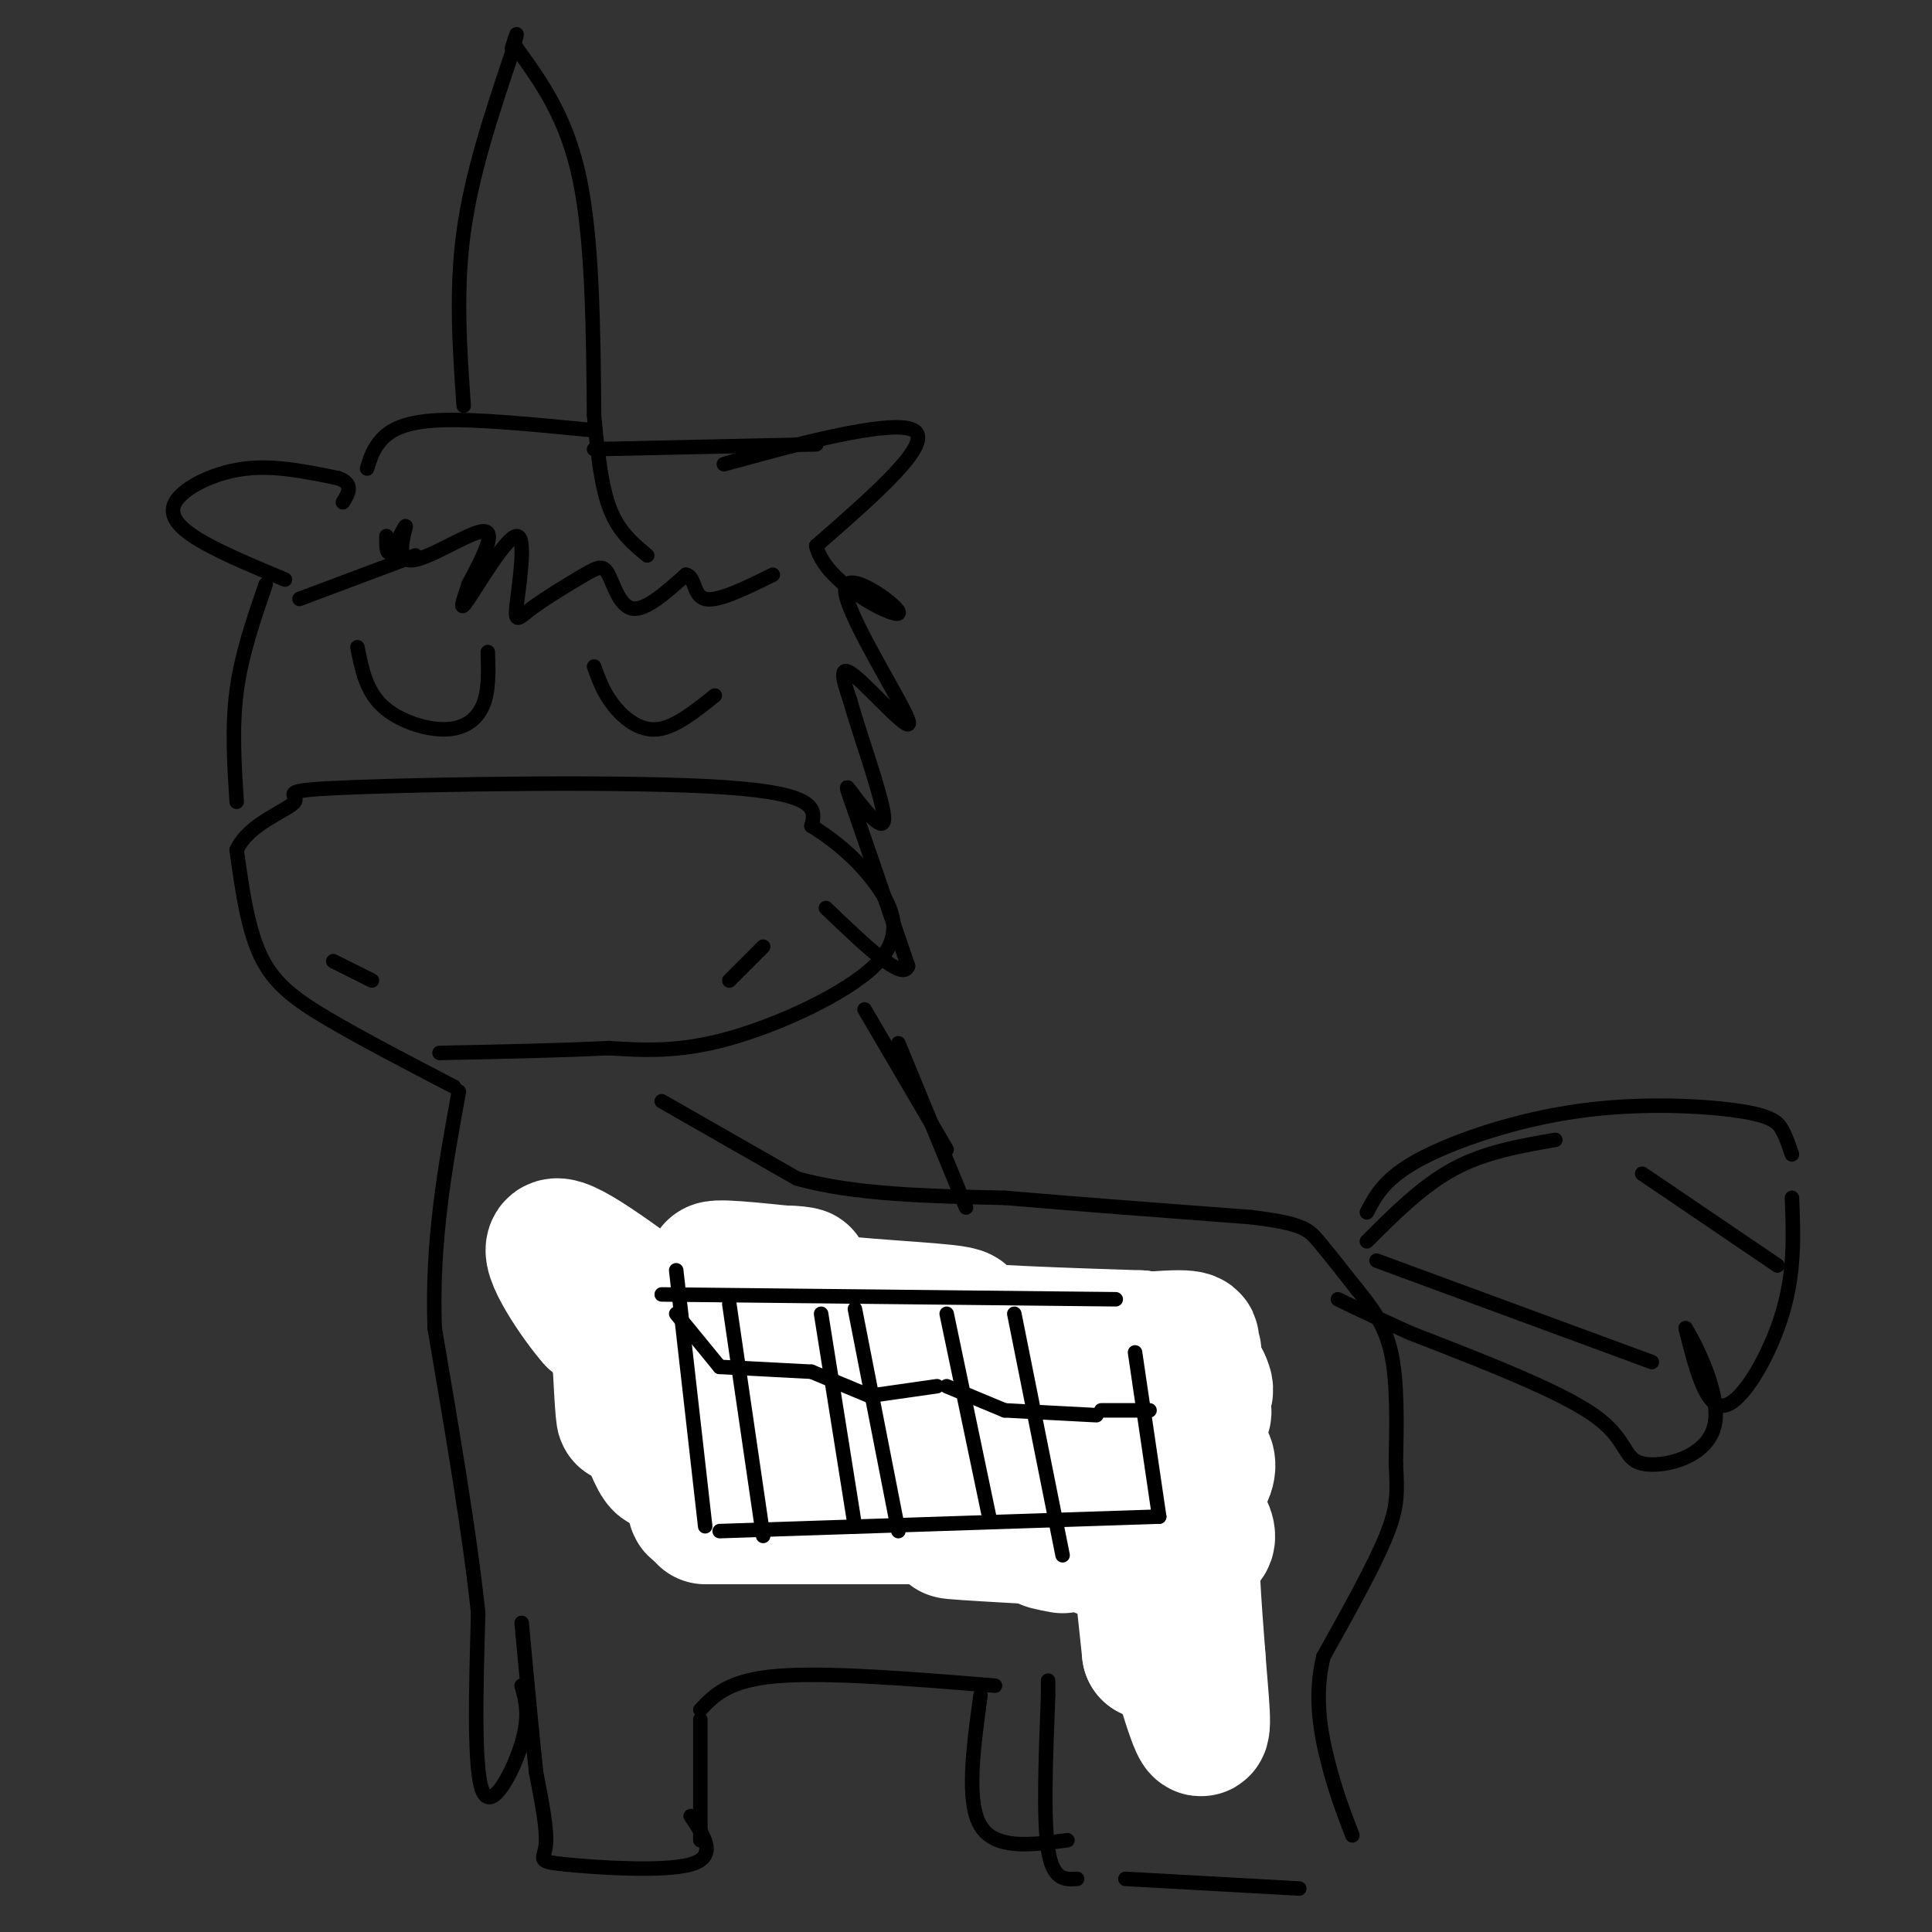 <svg viewBox='0 0 400 400' version='1.1' xmlns='http://www.w3.org/2000/svg' xmlns:xlink='http://www.w3.org/1999/xlink'><rect x="0" y="0" width="400" height="400" fill="#333333" stroke="none"/><g fill='none' stroke='#000000' stroke-width='3' stroke-linecap='round' stroke-linejoin='round'><path d='M137,228c0.000,0.000 28.000,16.000 28,16'/><path d='M165,244c11.833,3.333 27.417,3.667 43,4'/><path d='M208,248c15.667,1.333 33.333,2.667 51,4'/><path d='M259,252c10.689,1.289 11.911,2.511 14,5c2.089,2.489 5.044,6.244 8,10'/><path d='M281,267c2.756,3.422 5.644,6.978 7,13c1.356,6.022 1.178,14.511 1,23'/><path d='M289,303c0.289,5.800 0.511,8.800 -2,15c-2.511,6.200 -7.756,15.600 -13,25'/><path d='M274,343c-2.022,8.111 -0.578,15.889 1,22c1.578,6.111 3.289,10.556 5,15'/><path d='M233,389c0.000,0.000 36.000,2.000 36,2'/><path d='M223,389c-2.500,0.167 -5.000,0.333 -6,-6c-1.000,-6.333 -0.500,-19.167 0,-32'/><path d='M217,351c0.000,-5.333 0.000,-2.667 0,0'/><path d='M203,351c-1.500,11.000 -3.000,22.000 0,27c3.000,5.000 10.500,4.000 18,3'/><path d='M145,381c0.000,0.000 0.000,-25.000 0,-25'/><path d='M145,354c2.917,-3.083 5.833,-6.167 16,-7c10.167,-0.833 27.583,0.583 45,2'/><path d='M143,376c2.833,4.196 5.667,8.393 0,10c-5.667,1.607 -19.833,0.625 -26,0c-6.167,-0.625 -4.333,-0.893 -4,-4c0.333,-3.107 -0.833,-9.054 -2,-15'/><path d='M111,367c-0.833,-7.667 -1.917,-19.333 -3,-31'/><path d='M108,349c0.867,3.133 1.733,6.267 0,12c-1.733,5.733 -6.067,14.067 -8,10c-1.933,-4.067 -1.467,-20.533 -1,-37'/><path d='M99,334c-1.667,-16.000 -5.333,-37.500 -9,-59'/><path d='M90,275c-0.667,-18.000 2.167,-33.500 5,-49'/><path d='M94,225c-9.533,-4.956 -19.067,-9.911 -26,-14c-6.933,-4.089 -11.267,-7.311 -14,-13c-2.733,-5.689 -3.867,-13.844 -5,-22'/><path d='M49,176c2.388,-5.512 10.856,-8.292 12,-10c1.144,-1.708 -5.038,-2.344 12,-3c17.038,-0.656 57.297,-1.330 77,0c19.703,1.330 18.852,4.665 18,8'/><path d='M168,171c5.617,3.445 10.660,8.057 14,13c3.340,4.943 4.976,10.215 -1,16c-5.976,5.785 -19.565,12.081 -30,15c-10.435,2.919 -17.718,2.459 -25,2'/><path d='M126,217c-10.000,0.500 -22.500,0.750 -35,1'/><path d='M69,199c0.000,0.000 8.000,4.000 8,4'/><path d='M151,203c0.000,0.000 7.000,-7.000 7,-7'/><path d='M49,166c-0.500,-7.750 -1.000,-15.500 0,-23c1.000,-7.500 3.500,-14.750 6,-22'/><path d='M74,134c0.875,4.423 1.750,8.845 5,12c3.250,3.155 8.875,5.042 13,5c4.125,-0.042 6.750,-2.012 8,-5c1.250,-2.988 1.125,-6.994 1,-11'/><path d='M123,138c0.956,2.667 1.911,5.333 4,8c2.089,2.667 5.311,5.333 9,5c3.689,-0.333 7.844,-3.667 12,-7'/><path d='M59,120c-7.387,-3.089 -14.774,-6.179 -19,-9c-4.226,-2.821 -5.292,-5.375 -3,-8c2.292,-2.625 7.940,-5.321 14,-6c6.060,-0.679 12.530,0.661 19,2'/><path d='M70,99c3.333,1.167 2.167,3.083 1,5'/><path d='M80,111c-0.011,2.112 -0.022,4.223 1,3c1.022,-1.223 3.078,-5.781 3,-5c-0.078,0.781 -2.290,6.903 1,7c3.290,0.097 12.083,-5.829 15,-6c2.917,-0.171 -0.041,5.415 -3,11'/><path d='M97,121c-1.073,3.386 -2.254,6.351 0,3c2.254,-3.351 7.943,-13.018 10,-13c2.057,0.018 0.481,9.721 0,14c-0.481,4.279 0.134,3.136 3,1c2.866,-2.136 7.985,-5.263 11,-7c3.015,-1.737 3.927,-2.083 5,0c1.073,2.083 2.307,6.595 5,7c2.693,0.405 6.847,-3.298 11,-7'/><path d='M142,119c1.978,0.244 1.422,4.356 4,5c2.578,0.644 8.289,-2.178 14,-5'/><path d='M86,115c0.000,0.000 -24.000,9.000 -24,9'/><path d='M76,97c0.622,-2.044 1.244,-4.089 3,-6c1.756,-1.911 4.644,-3.689 12,-4c7.356,-0.311 19.178,0.844 31,2'/><path d='M123,93c0.000,0.000 46.000,-1.000 46,-1'/><path d='M157,94c-5.600,1.622 -11.200,3.244 -3,1c8.200,-2.244 30.200,-8.356 35,-6c4.800,2.356 -7.600,13.178 -20,24'/><path d='M169,113c1.681,7.668 15.884,14.839 17,14c1.116,-0.839 -10.856,-9.689 -11,-5c-0.144,4.689 11.538,22.916 13,27c1.462,4.084 -7.297,-5.976 -11,-9c-3.703,-3.024 -2.352,0.988 -1,5'/><path d='M176,145c1.759,6.397 6.657,19.890 7,24c0.343,4.110 -3.869,-1.163 -6,-4c-2.131,-2.837 -2.180,-3.239 0,3c2.180,6.239 6.590,19.120 11,32'/><path d='M188,200c-1.000,3.333 -9.000,-4.333 -17,-12'/><path d='M96,84c-0.833,-11.917 -1.667,-23.833 0,-36c1.667,-12.167 5.833,-24.583 10,-37'/><path d='M106,11c1.667,-6.333 0.833,-3.667 0,-1'/><path d='M107,10c5.167,7.167 10.333,14.333 13,27c2.667,12.667 2.833,30.833 3,49'/><path d='M123,86c1.044,11.933 2.156,17.267 4,21c1.844,3.733 4.422,5.867 7,8'/><path d='M283,251c1.844,-3.541 3.687,-7.081 11,-11c7.313,-3.919 20.094,-8.215 33,-10c12.906,-1.785 25.936,-1.057 33,0c7.064,1.057 8.161,2.445 9,4c0.839,1.555 1.419,3.278 2,5'/><path d='M371,248c0.311,7.667 0.622,15.333 -2,24c-2.622,8.667 -8.178,18.333 -12,19c-3.822,0.667 -5.911,-7.667 -8,-16'/><path d='M349,275c0.992,1.464 7.472,13.124 6,20c-1.472,6.876 -10.896,8.967 -15,8c-4.104,-0.967 -2.887,-4.990 -10,-10c-7.113,-5.010 -22.557,-11.005 -38,-17'/><path d='M292,276c-8.833,-4.000 -11.917,-5.500 -15,-7'/><path d='M283,257c5.750,-5.750 11.500,-11.500 18,-15c6.500,-3.500 13.750,-4.750 21,-6'/><path d='M285,261c0.000,0.000 57.000,21.000 57,21'/><path d='M340,243c0.000,0.000 28.000,19.000 28,19'/><path d='M179,209c0.000,0.000 17.000,29.000 17,29'/><path d='M186,216c0.000,0.000 14.000,34.000 14,34'/><path d='M126,273c0.000,0.000 4.000,38.000 4,38'/><path d='M128,271c0.000,0.000 115.000,4.000 115,4'/><path d='M136,316c0.000,0.000 107.000,2.000 107,2'/><path d='M241,280c0.000,0.000 4.000,37.000 4,37'/><path d='M138,272c0.000,0.000 3.000,35.000 3,35'/><path d='M141,307c0.500,6.833 0.250,6.417 0,6'/><path d='M161,273c0.000,0.000 1.000,37.000 1,37'/><path d='M162,310c0.167,6.333 0.083,3.667 0,1'/><path d='M171,273c0.000,0.000 0.000,36.000 0,36'/><path d='M171,309c0.000,6.833 0.000,5.917 0,5'/><path d='M191,275c0.000,0.000 1.000,37.000 1,37'/><path d='M192,312c0.333,5.333 0.667,0.167 1,-5'/><path d='M198,275c0.000,0.000 2.000,39.000 2,39'/><path d='M200,314c0.333,6.500 0.167,3.250 0,0'/><path d='M212,275c0.000,0.000 2.000,37.000 2,37'/><path d='M214,312c0.333,6.500 0.167,4.250 0,2'/><path d='M220,276c0.000,0.000 3.000,38.000 3,38'/><path d='M223,314c0.500,6.333 0.250,3.167 0,0'/><path d='M128,274c0.000,0.000 6.000,13.000 6,13'/><path d='M136,287c0.000,0.000 1.000,1.000 1,1'/><path d='M139,286c0.000,0.000 23.000,-1.000 23,-1'/><path d='M162,284c0.000,0.000 6.000,5.000 6,5'/><path d='M171,289c0.000,0.000 12.000,0.000 12,0'/><path d='M183,289c0.000,0.000 6.000,0.000 6,0'/><path d='M191,289c0.000,0.000 6.000,4.000 6,4'/><path d='M197,293c0.000,0.000 11.000,0.000 11,0'/><path d='M211,292c0.000,0.000 9.000,6.000 9,6'/><path d='M221,299c0.000,0.000 19.000,-1.000 19,-1'/></g>
<g fill='none' stroke='#000000' stroke-width='12' stroke-linecap='round' stroke-linejoin='round'><path d='M154,279c0.000,0.000 14.000,1.000 14,1'/><path d='M166,280c0.000,0.000 9.000,0.000 9,0'/><path d='M171,280c0.000,0.000 10.000,1.000 10,1'/><path d='M176,282c0.000,0.000 10.000,3.000 10,3'/><path d='M171,282c0.000,0.000 17.000,0.000 17,0'/><path d='M183,282c0.000,0.000 12.000,0.000 12,0'/><path d='M181,278c0.000,0.000 13.000,1.000 13,1'/><path d='M183,278c0.000,0.000 17.000,2.000 17,2'/><path d='M194,283c0.000,0.000 11.000,3.000 11,3'/><path d='M196,285c0.000,0.000 10.000,4.000 10,4'/><path d='M198,285c0.000,0.000 16.000,2.000 16,2'/><path d='M208,286c0.000,0.000 14.000,5.000 14,5'/><path d='M219,289c0.000,0.000 7.000,3.000 7,3'/><path d='M223,290c0.000,0.000 10.000,2.000 10,2'/><path d='M228,291c0.000,0.000 9.000,1.000 9,1'/><path d='M200,275c0.000,0.000 16.000,2.000 16,2'/><path d='M208,277c0.000,0.000 13.000,2.000 13,2'/><path d='M215,279c0.000,0.000 15.000,2.000 15,2'/><path d='M230,281c0.000,0.000 8.000,2.000 8,2'/><path d='M137,279c0.000,0.000 13.000,-1.000 13,-1'/><path d='M137,276c0.000,0.000 1.000,0.000 1,0'/><path d='M133,275c0.000,0.000 8.000,1.000 8,1'/><path d='M140,279c0.000,0.000 5.000,1.000 5,1'/></g>
<g fill='none' stroke='#888888' stroke-width='12' stroke-linecap='round' stroke-linejoin='round'><path d='M131,290c0.000,0.000 2.000,10.000 2,10'/><path d='M133,300c0.500,2.667 0.750,4.333 1,6'/><path d='M165,290c0.000,0.000 1.000,19.000 1,19'/><path d='M166,309c0.167,3.333 0.083,2.167 0,1'/><path d='M194,295c0.000,0.000 1.000,18.000 1,18'/><path d='M216,298c0.000,0.000 1.000,16.000 1,16'/></g>
<g fill='none' stroke='#000000' stroke-width='3' stroke-linecap='round' stroke-linejoin='round'><path d='M127,280c0.000,0.000 4.000,32.000 4,32'/><path d='M131,312c1.667,6.000 3.833,5.000 6,4'/><path d='M137,316c1.500,0.833 2.250,0.917 3,1'/><path d='M140,314c0.000,0.000 -1.000,-27.000 -1,-27'/><path d='M139,287c-0.167,-4.500 -0.083,-2.250 0,0'/><path d='M128,282c0.000,0.000 10.000,6.000 10,6'/><path d='M140,286c0.000,0.000 17.000,0.000 17,0'/><path d='M157,285c0.000,0.000 6.000,4.000 6,4'/><path d='M165,289c0.000,0.000 12.000,-2.000 12,-2'/><path d='M175,287c0.000,0.000 11.000,3.000 11,3'/><path d='M186,290c0.000,0.000 8.000,0.000 8,0'/><path d='M194,290c0.000,0.000 6.000,2.000 6,2'/><path d='M201,293c0.000,0.000 9.000,0.000 9,0'/><path d='M210,294c0.000,0.000 4.000,0.000 4,0'/><path d='M218,294c0.000,0.000 15.000,5.000 15,5'/><path d='M170,289c0.000,0.000 2.000,25.000 2,25'/><path d='M161,290c0.000,0.000 1.000,24.000 1,24'/><path d='M189,290c0.000,0.000 1.000,27.000 1,27'/><path d='M200,293c0.000,0.000 0.000,23.000 0,23'/><path d='M211,294c0.000,0.000 0.000,24.000 0,24'/><path d='M222,295c0.000,0.000 1.000,19.000 1,19'/><path d='M128,276c0.000,0.000 8.000,8.000 8,8'/><path d='M136,285c0.000,0.000 16.000,1.000 16,1'/><path d='M145,285c0.000,0.000 8.000,0.000 8,0'/><path d='M129,275c0.000,0.000 8.000,10.000 8,10'/><path d='M141,286c0.000,0.000 15.000,-1.000 15,-1'/><path d='M156,283c0.000,0.000 14.000,7.000 14,7'/><path d='M159,280c0.000,0.000 14.000,7.000 14,7'/><path d='M171,286c0.000,0.000 15.000,3.000 15,3'/><path d='M180,287c0.000,0.000 8.000,4.000 8,4'/><path d='M161,280c0.000,0.000 17.000,9.000 17,9'/><path d='M174,288c0.000,0.000 12.000,1.000 12,1'/><path d='M186,287c0.000,0.000 9.000,5.000 9,5'/><path d='M195,292c0.000,0.000 19.000,0.000 19,0'/><path d='M211,290c0.000,0.000 6.000,4.000 6,4'/><path d='M217,295c0.000,0.000 31.000,0.000 31,0'/></g>
<g fill='none' stroke='#FFFFFF' stroke-width='28' stroke-linecap='round' stroke-linejoin='round'><path d='M165,290c8.898,-0.440 17.797,-0.881 21,-2c3.203,-1.119 0.711,-2.917 -1,-4c-1.711,-1.083 -2.641,-1.450 -8,-2c-5.359,-0.550 -15.148,-1.281 -21,0c-5.852,1.281 -7.767,4.574 -8,8c-0.233,3.426 1.216,6.984 5,9c3.784,2.016 9.901,2.488 13,1c3.099,-1.488 3.178,-4.936 3,-8c-0.178,-3.064 -0.615,-5.743 -5,-9c-4.385,-3.257 -12.718,-7.091 -17,-6c-4.282,1.091 -4.511,7.106 -4,11c0.511,3.894 1.764,5.668 5,7c3.236,1.332 8.455,2.223 12,2c3.545,-0.223 5.416,-1.560 6,-5c0.584,-3.440 -0.119,-8.983 -3,-12c-2.881,-3.017 -7.941,-3.509 -13,-4'/><path d='M150,276c-3.500,-0.055 -5.751,1.806 -7,4c-1.249,2.194 -1.498,4.719 -1,7c0.498,2.281 1.743,4.317 4,5c2.257,0.683 5.527,0.014 7,-2c1.473,-2.014 1.149,-5.372 -1,-8c-2.149,-2.628 -6.125,-4.525 -9,-2c-2.875,2.525 -4.651,9.471 -3,14c1.651,4.529 6.727,6.641 11,6c4.273,-0.641 7.741,-4.035 8,-7c0.259,-2.965 -2.693,-5.502 -6,-7c-3.307,-1.498 -6.969,-1.958 -10,1c-3.031,2.958 -5.431,9.335 -3,13c2.431,3.665 9.695,4.619 14,4c4.305,-0.619 5.653,-2.809 7,-5'/><path d='M161,299c1.404,-2.119 1.416,-4.917 -1,-7c-2.416,-2.083 -7.258,-3.449 -11,-2c-3.742,1.449 -6.383,5.715 -8,9c-1.617,3.285 -2.208,5.590 1,8c3.208,2.410 10.216,4.925 15,5c4.784,0.075 7.345,-2.288 8,-5c0.655,-2.712 -0.597,-5.771 -4,-7c-3.403,-1.229 -8.957,-0.627 -13,1c-4.043,1.627 -6.576,4.278 -2,6c4.576,1.722 16.263,2.516 23,2c6.737,-0.516 8.526,-2.343 8,-4c-0.526,-1.657 -3.368,-3.145 -6,-4c-2.632,-0.855 -5.055,-1.076 -7,0c-1.945,1.076 -3.413,3.450 -1,5c2.413,1.550 8.706,2.275 15,3'/><path d='M178,309c13.194,-0.033 38.679,-1.615 42,-3c3.321,-1.385 -15.521,-2.573 -24,-3c-8.479,-0.427 -6.595,-0.094 -8,1c-1.405,1.094 -6.099,2.949 3,3c9.099,0.051 31.990,-1.701 36,-3c4.010,-1.299 -10.862,-2.147 -19,-2c-8.138,0.147 -9.542,1.287 -11,3c-1.458,1.713 -2.969,4.000 6,4c8.969,0.000 28.420,-2.286 33,-3c4.580,-0.714 -5.710,0.143 -16,1'/><path d='M220,307c1.716,0.856 14.006,2.498 21,2c6.994,-0.498 8.691,-3.134 9,-5c0.309,-1.866 -0.769,-2.962 -3,-3c-2.231,-0.038 -5.616,0.981 -9,2'/><path d='M150,296c-8.127,-6.623 -16.255,-13.245 -17,-16c-0.745,-2.755 5.891,-1.641 7,-2c1.109,-0.359 -3.311,-2.189 -5,-2c-1.689,0.189 -0.647,2.397 10,3c10.647,0.603 30.899,-0.399 35,-1c4.101,-0.601 -7.950,-0.800 -20,-1'/><path d='M160,277c-3.403,0.367 -1.909,1.784 -2,3c-0.091,1.216 -1.766,2.231 13,2c14.766,-0.231 45.972,-1.709 49,-2c3.028,-0.291 -22.121,0.605 -30,2c-7.879,1.395 1.513,3.288 15,3c13.487,-0.288 31.070,-2.756 38,-4c6.930,-1.244 3.207,-1.265 3,-2c-0.207,-0.735 3.102,-2.183 -3,-2c-6.102,0.183 -21.615,1.998 -30,4c-8.385,2.002 -9.642,4.193 -2,6c7.642,1.807 24.183,3.231 32,3c7.817,-0.231 6.908,-2.115 6,-4'/><path d='M249,286c-5.670,-0.574 -22.845,-0.009 -29,2c-6.155,2.009 -1.290,5.461 5,7c6.290,1.539 14.006,1.165 19,0c4.994,-1.165 7.268,-3.121 3,-4c-4.268,-0.879 -15.076,-0.680 -19,1c-3.924,1.680 -0.962,4.840 2,8'/><path d='M157,312c27.667,-0.044 55.333,-0.089 53,0c-2.333,0.089 -34.667,0.311 -42,0c-7.333,-0.311 10.333,-1.156 28,-2'/><path d='M196,310c-5.989,-0.374 -34.961,-0.310 -42,-1c-7.039,-0.690 7.856,-2.133 9,-4c1.144,-1.867 -11.461,-4.156 -18,-4c-6.539,0.156 -7.011,2.759 -8,2c-0.989,-0.759 -2.494,-4.879 -4,-9'/><path d='M133,294c-1.257,-3.058 -2.399,-6.204 -3,-5c-0.601,1.204 -0.661,6.759 -1,3c-0.339,-3.759 -0.957,-16.832 -1,-19c-0.043,-2.168 0.488,6.570 0,7c-0.488,0.430 -1.997,-7.449 -3,-10c-1.003,-2.551 -1.502,0.224 -2,3'/><path d='M123,273c-3.244,-3.622 -10.356,-14.178 -8,-15c2.356,-0.822 14.178,8.089 26,17'/><path d='M141,275c9.931,4.436 21.758,7.026 19,5c-2.758,-2.026 -20.100,-8.667 -20,-11c0.100,-2.333 17.642,-0.359 20,-1c2.358,-0.641 -10.469,-3.897 -12,-5c-1.531,-1.103 8.235,-0.051 18,1'/><path d='M166,264c1.250,-0.111 -4.626,-0.889 -7,0c-2.374,0.889 -1.244,3.444 8,5c9.244,1.556 26.604,2.111 31,3c4.396,0.889 -4.173,2.111 0,3c4.173,0.889 21.086,1.444 38,2'/><path d='M236,277c5.067,0.711 -1.267,1.489 -3,3c-1.733,1.511 1.133,3.756 4,6'/><path d='M146,314c0.000,0.000 83.000,0.000 83,0'/><path d='M229,314c14.359,-0.532 8.755,-1.861 3,-2c-5.755,-0.139 -11.661,0.912 -16,2c-4.339,1.088 -7.110,2.211 0,3c7.110,0.789 24.102,1.242 18,1c-6.102,-0.242 -35.297,-1.181 -37,-1c-1.703,0.181 24.085,1.480 32,2c7.915,0.520 -2.042,0.260 -12,0'/><path d='M217,319c-1.500,0.167 0.750,0.583 3,1'/><path d='M228,321c0.000,0.000 16.000,-1.000 16,-1'/><path d='M244,320c4.024,-0.238 6.083,-0.333 6,-2c-0.083,-1.667 -2.310,-4.905 -3,-1c-0.690,3.905 0.155,14.952 1,26'/><path d='M248,343c0.644,8.800 1.756,17.800 0,14c-1.756,-3.800 -6.378,-20.400 -11,-37'/><path d='M237,320c-1.667,-2.500 -0.333,9.750 1,22'/><path d='M238,342c1.476,-3.452 4.667,-23.083 3,-31c-1.667,-7.917 -8.190,-4.119 -13,-2c-4.810,2.119 -7.905,2.560 -11,3'/><path d='M217,312c-12.833,0.667 -39.417,0.833 -66,1'/><path d='M151,313c-11.333,-0.333 -6.667,-1.667 -2,-3'/></g>
<g fill='none' stroke='#000000' stroke-width='3' stroke-linecap='round' stroke-linejoin='round'><path d='M140,263c0.000,0.000 6.000,53.000 6,53'/><path d='M137,268c0.000,0.000 94.000,1.000 94,1'/><path d='M149,317c0.000,0.000 91.000,-3.000 91,-3'/><path d='M235,280c0.000,0.000 5.000,34.000 5,34'/><path d='M151,270c0.000,0.000 7.000,48.000 7,48'/><path d='M170,272c0.000,0.000 7.000,44.000 7,44'/><path d='M177,271c0.000,0.000 9.000,46.000 9,46'/><path d='M196,272c0.000,0.000 9.000,43.000 9,43'/><path d='M210,272c0.000,0.000 10.000,50.000 10,50'/><path d='M140,272c0.000,0.000 9.000,11.000 9,11'/><path d='M149,283c0.000,0.000 19.000,1.000 19,1'/><path d='M168,284c0.000,0.000 12.000,5.000 12,5'/><path d='M180,289c0.000,0.000 14.000,-2.000 14,-2'/><path d='M196,287c0.000,0.000 12.000,5.000 12,5'/><path d='M208,292c0.000,0.000 19.000,1.000 19,1'/><path d='M228,292c0.000,0.000 10.000,0.000 10,0'/></g>
</svg>